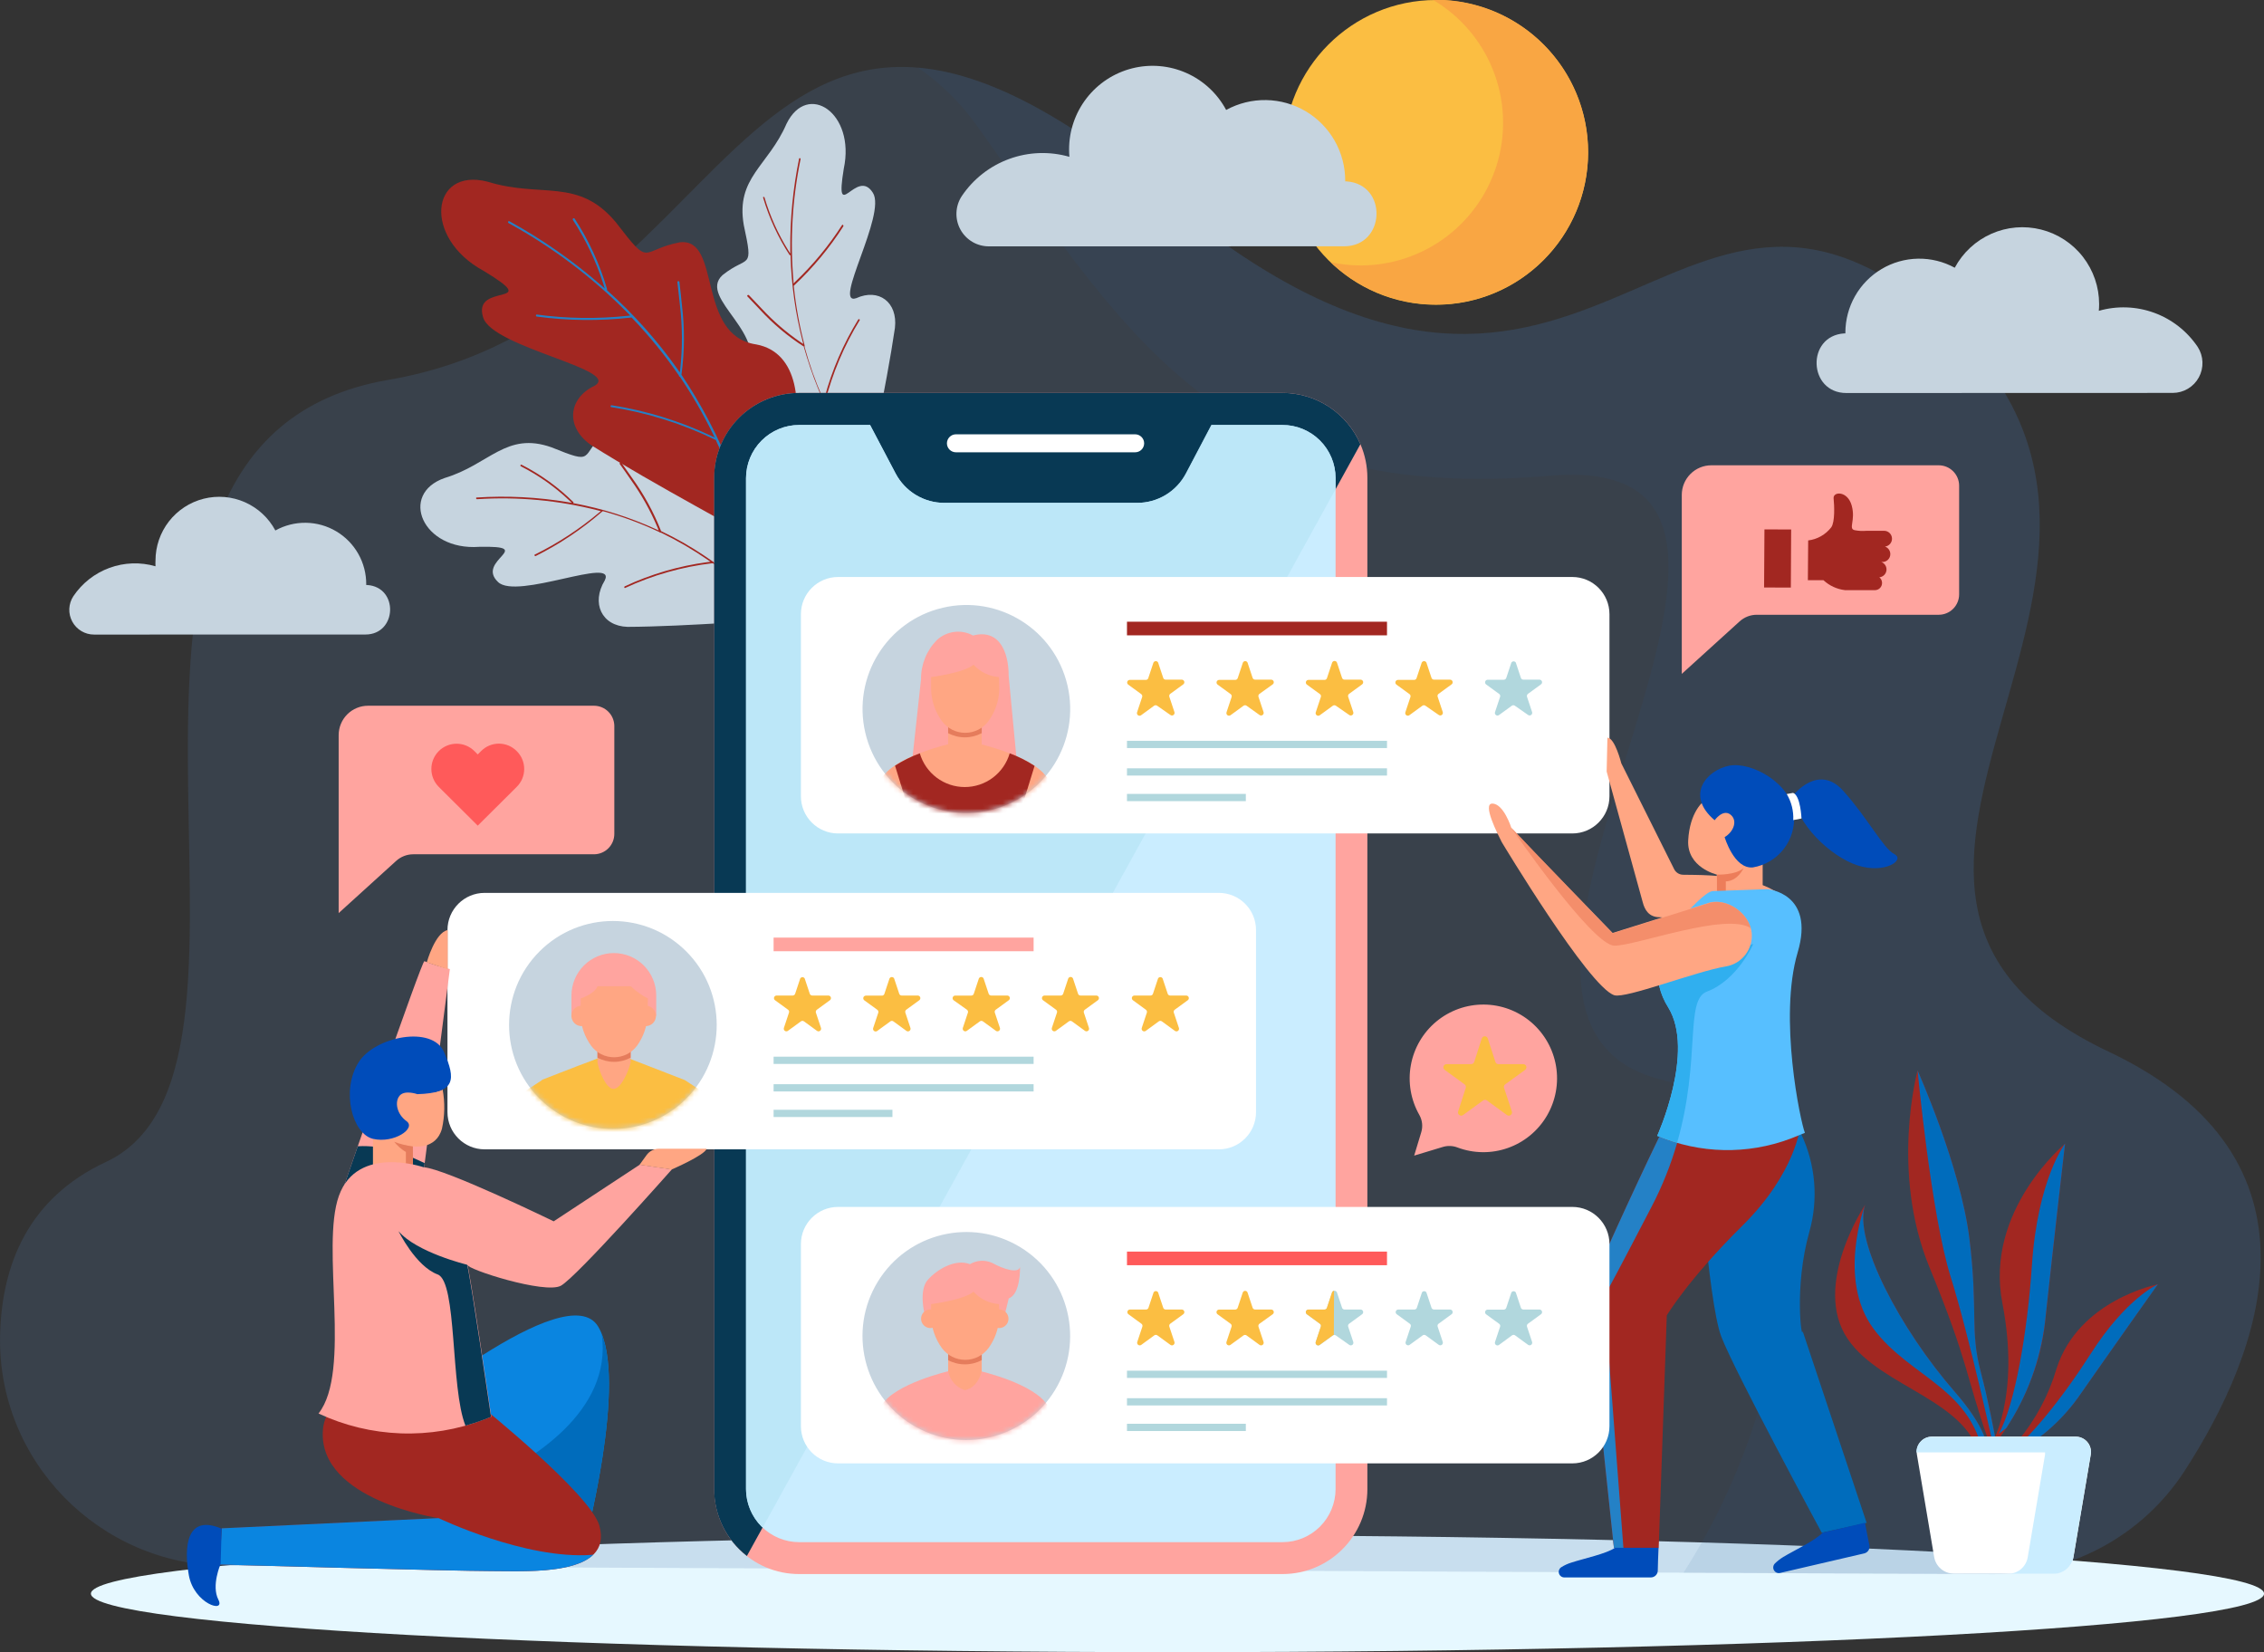 <svg width="455" height="332" viewBox="0 0 455 332" fill="none" xmlns="http://www.w3.org/2000/svg">
<rect x="0" y="0" width="455" height="332" fill="#333333" stroke="none"/>
<g clip-path="url(#clip0_206_2226)">
<path d="M455.01 320.244C455.01 313.761 357.236 308.499 236.641 308.499C116.047 308.499 18.273 313.761 18.273 320.244C18.273 326.727 116.037 332 236.641 332C357.246 332 455.01 326.738 455.01 320.244Z" fill="#E6F8FF"/>
<path d="M45.425 314.664C19.983 314.541 -0.666 293.584 0.021 268.113C0.389 254.254 5.562 240.827 21.274 233.503C62.673 214.217 4.886 88.865 78.078 76.329C151.271 63.794 148.372 -31.677 234.06 39.688C319.749 111.053 335.153 14.617 390.995 64.758C446.837 114.9 354.409 178.54 423.771 211.325C469.483 232.949 454.498 271.755 438.981 295.686C434.82 302.069 429.126 307.303 422.42 310.909C415.715 314.515 408.213 316.377 400.602 316.326L45.425 314.664Z" fill="#507BAD" fill-opacity="0.2"/>
<g style="mix-blend-mode:multiply" opacity="0.44">
<path d="M400.602 316.326C408.206 316.371 415.7 314.505 422.397 310.899C429.095 307.294 434.783 302.063 438.94 295.687C454.457 271.755 469.442 232.949 423.73 211.325C354.409 178.499 446.837 114.9 390.954 64.759C335.071 14.618 319.748 111.043 234.06 39.688C212.971 22.126 197.259 14.679 184.487 13.592C189.204 16.847 193.301 20.922 196.583 25.624C227.72 69.282 246.402 101.154 311.432 95.605C376.461 90.055 282.374 203.693 333.566 216.864C367.366 225.553 362.859 277.786 338.339 316.038L400.602 316.326Z" fill="#275D99" fill-opacity="0.2"/>
</g>
<path d="M174.408 95.471C169.285 94.918 164.286 93.532 159.608 91.368C152.571 88.106 146.293 81.838 149.826 75.653C155.101 67.18 140.096 60.009 145.197 55.291C150.39 51.115 151.486 54.572 149.478 45.227C147.829 35.688 154.384 33.4 158.072 24.865C162.291 16.279 171.971 22.701 169.574 33.903C167.689 45.463 172.145 33.523 175.422 38.734C178.218 43.042 167.228 61.589 172.083 59.917C176.58 57.865 180.451 60.707 179.857 65.887C178.106 77.868 174.244 95.235 174.408 95.471Z" fill="#C6D4DF"/>
<path d="M177.993 100.354C177.968 100.353 177.943 100.348 177.92 100.337C177.897 100.326 177.877 100.311 177.86 100.292C170.284 91.389 164.718 80.951 161.544 69.693V69.59H161.462C158.277 67.537 155.365 65.086 152.797 62.297C151.926 61.394 151.056 60.471 150.185 59.537C150.169 59.515 150.161 59.488 150.161 59.461C150.161 59.433 150.169 59.406 150.185 59.384C150.203 59.339 150.238 59.303 150.281 59.282C150.325 59.261 150.374 59.257 150.421 59.271C150.437 59.267 150.455 59.267 150.472 59.271C151.322 60.173 152.172 61.086 153.032 61.969C155.41 64.54 158.069 66.835 160.96 68.811L161.441 69.118L161.288 68.534C159.856 62.954 159.049 57.233 158.881 51.475V51.31L158.748 51.249H158.686C156.373 47.7 154.586 43.833 153.381 39.77C153.363 39.745 153.354 39.714 153.354 39.683C153.354 39.652 153.363 39.622 153.381 39.596C153.41 39.574 153.446 39.562 153.483 39.562C153.52 39.562 153.556 39.574 153.586 39.596C153.617 39.618 153.639 39.651 153.647 39.688C154.746 43.424 156.349 46.992 158.41 50.295C158.543 50.521 158.686 50.736 158.83 50.962C158.83 50.695 158.83 50.418 158.83 50.151C158.771 44.023 159.361 37.906 160.591 31.902C160.594 31.882 160.6 31.862 160.611 31.844C160.622 31.827 160.636 31.811 160.653 31.8C160.678 31.785 160.706 31.778 160.735 31.778C160.764 31.778 160.792 31.785 160.817 31.8C160.848 31.82 160.872 31.85 160.885 31.885C160.898 31.921 160.899 31.959 160.888 31.995C159.23 40.044 158.75 48.293 159.465 56.481C159.465 56.645 159.465 56.799 159.465 56.963L159.792 56.645C163.394 53.219 166.572 49.372 169.256 45.187C169.256 45.135 169.318 45.115 169.379 45.187C169.407 45.201 169.431 45.222 169.451 45.246C169.47 45.271 169.484 45.3 169.492 45.33C169.505 45.352 169.511 45.377 169.511 45.402C169.511 45.427 169.505 45.452 169.492 45.474C166.712 49.818 163.402 53.797 159.639 57.322L159.536 57.414V57.558C159.945 61.551 160.667 65.506 161.698 69.385V69.447C161.712 69.47 161.72 69.496 161.72 69.524C161.72 69.551 161.712 69.578 161.698 69.6V69.662V69.724C162.653 73.198 163.858 76.599 165.303 79.9L165.559 80.484C165.61 80.279 165.672 80.074 165.723 79.869C167.213 74.349 169.49 69.074 172.483 64.205C172.498 64.171 172.526 64.145 172.561 64.132C172.595 64.119 172.633 64.119 172.667 64.133C172.692 64.141 172.715 64.154 172.735 64.172C172.754 64.19 172.769 64.212 172.78 64.236C172.79 64.251 172.795 64.269 172.795 64.287C172.795 64.305 172.79 64.323 172.78 64.338C169.637 69.461 167.282 75.028 165.795 80.854V80.936V81.018C168.952 87.923 173.043 94.361 177.952 100.149C177.962 100.166 177.967 100.185 177.967 100.205C177.967 100.225 177.962 100.245 177.952 100.262C177.934 100.294 177.909 100.322 177.879 100.343C177.849 100.364 177.815 100.379 177.778 100.385L177.993 100.354Z" fill="#A22721"/>
<path d="M156.136 124.666C156.473 119.083 155.973 113.481 154.651 108.048C152.602 99.934 147.481 92.138 140.813 95.03C131.595 99.41 127.027 82.085 121.516 86.824C116.508 91.778 119.734 93.492 110.864 89.901C101.728 86.639 98.358 93.358 89.355 96.056C80.137 99.267 84.859 110.725 96.32 109.884C108.037 109.648 95.501 112.602 100.089 116.952C103.858 120.634 124.026 111.648 121.537 116.644C118.782 121.178 120.902 125.804 126.115 125.968C138.14 125.917 155.941 124.378 156.136 124.666Z" fill="#C6D4DF"/>
<path d="M160.335 129.292C160.345 129.269 160.351 129.245 160.351 129.22C160.351 129.195 160.345 129.171 160.335 129.148C154.384 121.516 144.818 112.387 132.926 106.755H132.834V106.652C131.369 102.935 129.45 99.413 127.119 96.169C126.371 95.081 125.603 94.004 124.835 92.917C124.815 92.9 124.789 92.891 124.763 92.891C124.737 92.891 124.712 92.9 124.691 92.917C124.644 92.931 124.602 92.961 124.574 93.002C124.546 93.043 124.533 93.093 124.538 93.143C124.534 93.166 124.534 93.191 124.538 93.214C125.286 94.24 126.033 95.328 126.771 96.394C128.92 99.394 130.727 102.625 132.158 106.027L132.384 106.591L131.841 106.345C126.593 103.947 121.072 102.201 115.402 101.144H115.248V100.98C115.253 100.956 115.253 100.932 115.248 100.908C112.186 97.883 108.676 95.351 104.842 93.399C104.814 93.382 104.782 93.373 104.749 93.373C104.717 93.373 104.685 93.382 104.657 93.399C104.627 93.425 104.605 93.459 104.592 93.497C104.58 93.535 104.577 93.575 104.586 93.614C104.606 93.652 104.639 93.681 104.678 93.697C108.198 95.492 111.447 97.778 114.326 100.487L114.91 101.051L114.111 100.908C108.066 99.889 101.924 99.576 95.808 99.974C95.726 99.974 95.705 99.974 95.705 100.026C95.69 100.054 95.682 100.086 95.682 100.118C95.682 100.15 95.69 100.182 95.705 100.21C95.719 100.244 95.743 100.273 95.775 100.292C95.806 100.31 95.843 100.318 95.879 100.313C104.081 99.775 112.316 100.544 120.277 102.59L120.748 102.713L120.379 103.021C116.427 106.34 112.091 109.171 107.464 111.453C107.464 111.453 107.382 111.504 107.402 111.576C107.425 111.64 107.468 111.694 107.525 111.73C107.547 111.743 107.572 111.749 107.597 111.749C107.622 111.749 107.647 111.743 107.669 111.73C112.461 109.336 116.935 106.348 120.984 102.836L121.096 102.734H121.23C125.098 103.797 128.868 105.194 132.496 106.909H132.558V106.97C132.576 106.993 132.6 107.01 132.627 107.021C132.654 107.031 132.683 107.035 132.711 107.032H132.773H132.834C136.112 108.615 139.263 110.449 142.257 112.52L142.78 112.879L142.155 112.961C136.407 113.733 130.809 115.372 125.552 117.823C125.519 117.84 125.492 117.867 125.476 117.901C125.459 117.934 125.453 117.971 125.46 118.008C125.458 118.036 125.464 118.064 125.477 118.089C125.489 118.114 125.508 118.136 125.531 118.152C125.531 118.152 125.583 118.152 125.634 118.152C131.158 115.579 137.057 113.903 143.107 113.187H143.2H143.281C149.611 117.739 155.266 123.164 160.079 129.302C160.079 129.364 160.161 129.353 160.182 129.353C160.219 129.339 160.251 129.316 160.277 129.285C160.302 129.255 160.318 129.218 160.325 129.179L160.335 129.292Z" fill="#A22721"/>
<path d="M150.871 107.965C150.779 107.965 156.504 100.261 158.86 90.865C161.411 81.633 160.581 70.78 151.967 69.21C139.85 67.415 145.094 47.669 136.603 48.694C128.563 50.233 130.929 54.008 123.8 44.704C116.2 35.574 108.846 39.883 97.948 36.498C86.579 33.615 84.879 47.781 97.242 54.459C109.533 61.896 94.835 56.562 97.098 63.784C98.901 69.826 124.968 74.278 119.529 77.499C114.06 80.094 113.619 85.972 118.935 89.531C131.503 97.44 150.83 107.586 150.871 107.965Z" fill="#A22721"/>
<path d="M152.582 115.218C152.603 115.194 152.619 115.167 152.628 115.136C152.637 115.106 152.638 115.074 152.633 115.043C150.339 100.868 145.019 87.355 137.034 75.427L136.962 75.324V75.212C137.589 70.598 137.617 65.922 137.044 61.302C136.901 59.763 136.726 58.224 136.542 56.655C136.542 56.62 136.53 56.586 136.508 56.56C136.485 56.533 136.454 56.516 136.419 56.511C136.366 56.491 136.307 56.493 136.256 56.516C136.204 56.539 136.163 56.581 136.143 56.634C136.138 56.665 136.138 56.696 136.143 56.727C136.317 58.245 136.491 59.804 136.644 61.271C137.154 65.542 137.178 69.858 136.716 74.134C136.716 74.37 136.655 74.596 136.614 74.832C136.481 74.627 136.337 74.432 136.194 74.227C132.114 68.454 127.397 63.162 122.131 58.45L121.988 58.317V58.142C121.993 58.108 121.993 58.074 121.988 58.04C120.52 53.053 118.332 48.308 115.494 43.955C115.477 43.92 115.449 43.89 115.413 43.872C115.378 43.853 115.338 43.847 115.299 43.853C115.253 43.852 115.207 43.868 115.171 43.899C115.136 43.929 115.112 43.971 115.105 44.017C115.094 44.038 115.088 44.06 115.088 44.084C115.088 44.107 115.094 44.13 115.105 44.15C117.724 48.151 119.791 52.489 121.25 57.045C121.342 57.352 121.445 57.66 121.537 57.968L120.789 57.311C115.117 52.38 108.937 48.068 102.353 44.448C102.261 44.448 102.23 44.448 102.209 44.448C102.178 44.465 102.152 44.49 102.134 44.521C102.116 44.551 102.106 44.587 102.107 44.622C102.101 44.667 102.11 44.712 102.132 44.751C102.154 44.789 102.189 44.82 102.23 44.838C111.069 49.688 119.157 55.801 126.238 62.984C126.371 63.128 126.504 63.271 126.648 63.404L126.095 63.466C120.029 64.111 113.908 64.025 107.863 63.21C107.792 63.21 107.751 63.21 107.73 63.302C107.715 63.336 107.707 63.373 107.707 63.41C107.707 63.447 107.715 63.483 107.73 63.517C107.747 63.543 107.77 63.565 107.796 63.581C107.823 63.597 107.853 63.607 107.884 63.61C114.15 64.459 120.498 64.528 126.781 63.815H126.955L127.068 63.938C130.478 67.492 133.595 71.317 136.388 75.376L136.44 75.437V75.519C136.441 75.555 136.452 75.589 136.472 75.618C136.492 75.647 136.52 75.67 136.552 75.683H136.624L136.675 75.755C139.149 79.417 141.36 83.249 143.292 87.224L143.64 87.921L142.944 87.593C136.601 84.593 129.861 82.52 122.93 81.438C122.888 81.428 122.844 81.434 122.806 81.455C122.768 81.476 122.739 81.51 122.725 81.551C122.713 81.58 122.706 81.612 122.706 81.643C122.706 81.675 122.713 81.706 122.725 81.736C122.736 81.756 122.752 81.774 122.772 81.787C122.791 81.799 122.814 81.806 122.838 81.807C130.121 82.939 137.192 85.163 143.814 88.403L143.917 88.454V88.557C147.85 97.006 150.607 105.956 152.111 115.156C152.111 115.248 152.172 115.269 152.193 115.279C152.236 115.287 152.281 115.285 152.324 115.272C152.367 115.26 152.406 115.238 152.438 115.207L152.582 115.218Z" fill="#2481C6"/>
<path d="M257.741 78.956H160.602C151.177 78.956 143.538 86.607 143.538 96.045V299.215C143.538 308.654 151.177 316.305 160.602 316.305H257.741C267.165 316.305 274.805 308.654 274.805 299.215V96.045C274.805 86.607 267.165 78.956 257.741 78.956Z" fill="#FFA49F"/>
<path d="M257.751 78.956H160.601C158.359 78.953 156.138 79.393 154.065 80.251C151.992 81.108 150.109 82.367 148.522 83.954C146.936 85.541 145.677 87.426 144.818 89.501C143.959 91.575 143.517 93.799 143.517 96.045V299.215C143.518 301.813 144.112 304.376 145.253 306.709C146.395 309.041 148.053 311.082 150.103 312.674L273.401 89.265C272.082 86.204 269.897 83.597 267.116 81.765C264.335 79.933 261.08 78.957 257.751 78.956Z" fill="#083954"/>
<path d="M228.14 87.275H192.107C191.63 87.278 191.173 87.469 190.836 87.807C190.498 88.145 190.307 88.602 190.305 89.08C190.305 89.559 190.495 90.018 190.833 90.357C191.171 90.695 191.629 90.886 192.107 90.886H228.14C228.618 90.886 229.077 90.695 229.415 90.357C229.753 90.018 229.943 89.559 229.943 89.08C229.94 88.602 229.749 88.145 229.412 87.807C229.074 87.469 228.618 87.278 228.14 87.275Z" fill="white"/>
<path d="M257.751 85.398H243.494L238.372 95.133C237.434 96.919 236.025 98.415 234.3 99.458C232.574 100.501 230.596 101.052 228.581 101.052H189.782C187.767 101.052 185.789 100.501 184.063 99.458C182.338 98.415 180.929 96.919 179.991 95.133L174.869 85.398H160.602C157.772 85.401 155.059 86.528 153.058 88.532C151.057 90.536 149.932 93.253 149.929 96.087V299.216C149.934 302.048 151.061 304.762 153.062 306.764C155.062 308.766 157.774 309.891 160.602 309.894H257.751C260.578 309.891 263.289 308.766 265.288 306.764C267.287 304.761 268.411 302.047 268.414 299.216V96.046C268.403 93.22 267.275 90.513 265.277 88.518C263.279 86.522 260.573 85.401 257.751 85.398Z" fill="#CAEDFF"/>
<g style="mix-blend-mode:multiply" opacity="0.85">
<path d="M268.414 96.046V98.303L153.268 306.971C152.214 305.971 151.375 304.767 150.801 303.432C150.227 302.097 149.93 300.659 149.929 299.205V96.097C149.929 93.261 151.053 90.541 153.054 88.535C155.055 86.529 157.77 85.401 160.602 85.398H174.859L179.98 95.133C180.922 96.919 182.332 98.415 184.059 99.458C185.787 100.501 187.765 101.052 189.782 101.052H228.529C230.545 101.05 232.521 100.498 234.247 99.455C235.972 98.412 237.381 96.918 238.321 95.133L243.442 85.398H257.7C259.101 85.393 260.49 85.664 261.787 86.196C263.084 86.728 264.264 87.511 265.259 88.5C266.253 89.488 267.044 90.664 267.585 91.959C268.127 93.253 268.408 94.642 268.414 96.046Z" fill="#BAE6F7"/>
</g>
<path d="M315.99 115.946H168.427C164.303 115.946 160.96 119.294 160.96 123.424V160.004C160.96 164.134 164.303 167.482 168.427 167.482H315.99C320.113 167.482 323.456 164.134 323.456 160.004V123.424C323.456 119.294 320.113 115.946 315.99 115.946Z" fill="white"/>
<path d="M232.749 133.138L233.773 136.216C233.806 136.321 233.872 136.412 233.96 136.476C234.049 136.541 234.156 136.576 234.265 136.575H237.502C237.611 136.576 237.718 136.611 237.806 136.676C237.895 136.74 237.961 136.831 237.995 136.936C238.029 137.04 238.029 137.153 237.996 137.257C237.962 137.362 237.897 137.453 237.809 137.519L235.187 139.427C235.1 139.493 235.035 139.585 235.002 139.69C234.969 139.794 234.969 139.907 235.003 140.011L236.027 143.089C236.062 143.195 236.063 143.309 236.029 143.415C235.995 143.522 235.928 143.614 235.837 143.68C235.747 143.745 235.638 143.78 235.526 143.778C235.415 143.777 235.307 143.741 235.218 143.673L232.555 141.817C232.465 141.752 232.358 141.717 232.247 141.717C232.137 141.717 232.029 141.752 231.94 141.817L229.328 143.725C229.239 143.792 229.131 143.829 229.019 143.83C228.908 143.831 228.799 143.796 228.709 143.731C228.618 143.666 228.551 143.573 228.517 143.467C228.483 143.36 228.484 143.246 228.519 143.14L229.543 140.063C229.577 139.957 229.576 139.844 229.541 139.739C229.506 139.633 229.439 139.542 229.349 139.478L226.737 137.57C226.649 137.505 226.583 137.413 226.55 137.309C226.517 137.204 226.517 137.092 226.551 136.987C226.585 136.883 226.651 136.792 226.739 136.727C226.828 136.662 226.934 136.627 227.044 136.626H230.281C230.39 136.627 230.497 136.592 230.586 136.528C230.674 136.463 230.74 136.372 230.772 136.267L231.797 133.19C231.833 133.095 231.895 133.014 231.977 132.954C232.059 132.895 232.156 132.86 232.256 132.855C232.357 132.849 232.457 132.873 232.545 132.924C232.632 132.974 232.703 133.049 232.749 133.138Z" fill="#FBBE42"/>
<path d="M250.715 133.138L251.739 136.216C251.775 136.32 251.843 136.411 251.933 136.475C252.022 136.54 252.13 136.574 252.241 136.575H255.477C255.587 136.575 255.693 136.611 255.782 136.675C255.871 136.74 255.936 136.831 255.97 136.936C256.004 137.04 256.005 137.153 255.971 137.257C255.938 137.362 255.873 137.453 255.784 137.518L253.111 139.437C253.022 139.502 252.956 139.593 252.921 139.698C252.886 139.803 252.885 139.916 252.917 140.021L253.941 143.099C253.974 143.203 253.973 143.315 253.939 143.419C253.905 143.523 253.839 143.613 253.751 143.678C253.663 143.743 253.556 143.778 253.447 143.779C253.338 143.78 253.231 143.746 253.142 143.683L250.53 141.817C250.441 141.751 250.333 141.716 250.223 141.716C250.112 141.716 250.005 141.751 249.916 141.817L247.294 143.725C247.204 143.787 247.097 143.821 246.988 143.82C246.879 143.819 246.773 143.784 246.685 143.719C246.597 143.655 246.531 143.564 246.497 143.46C246.463 143.356 246.462 143.244 246.495 143.14L247.519 140.062C247.551 139.957 247.549 139.844 247.514 139.739C247.48 139.634 247.413 139.543 247.324 139.478L244.702 137.57C244.614 137.504 244.549 137.413 244.515 137.308C244.482 137.204 244.482 137.091 244.516 136.987C244.55 136.883 244.616 136.792 244.705 136.727C244.793 136.662 244.9 136.627 245.009 136.626H248.246C248.357 136.626 248.464 136.591 248.554 136.527C248.644 136.462 248.712 136.372 248.748 136.267L249.772 133.19C249.806 133.095 249.868 133.012 249.948 132.952C250.029 132.891 250.126 132.856 250.226 132.851C250.327 132.845 250.427 132.87 250.514 132.921C250.601 132.972 250.67 133.048 250.715 133.138Z" fill="#FBBE42"/>
<path d="M268.69 133.139L269.714 136.216C269.747 136.321 269.813 136.412 269.901 136.477C269.99 136.541 270.096 136.576 270.206 136.575H273.453C273.562 136.578 273.667 136.615 273.754 136.68C273.841 136.746 273.905 136.837 273.938 136.941C273.97 137.045 273.97 137.156 273.936 137.26C273.902 137.364 273.837 137.454 273.75 137.519L271.138 139.427C271.048 139.491 270.981 139.582 270.946 139.688C270.911 139.793 270.91 139.906 270.943 140.012L271.968 143.089C272.003 143.195 272.004 143.309 271.97 143.416C271.936 143.522 271.869 143.615 271.778 143.68C271.688 143.745 271.579 143.78 271.467 143.779C271.356 143.778 271.248 143.741 271.158 143.674L268.475 141.817C268.386 141.752 268.278 141.717 268.168 141.717C268.057 141.717 267.95 141.752 267.86 141.817L265.238 143.725C265.149 143.792 265.041 143.829 264.93 143.83C264.818 143.831 264.709 143.796 264.619 143.731C264.528 143.666 264.461 143.573 264.427 143.467C264.393 143.361 264.394 143.246 264.429 143.14L265.453 140.063C265.49 139.959 265.491 139.845 265.458 139.74C265.425 139.635 265.359 139.543 265.269 139.478L262.647 137.57C262.559 137.505 262.493 137.413 262.46 137.309C262.427 137.204 262.427 137.092 262.461 136.987C262.495 136.883 262.561 136.792 262.649 136.727C262.738 136.662 262.845 136.627 262.954 136.626H266.191C266.3 136.627 266.407 136.593 266.496 136.528C266.584 136.463 266.65 136.372 266.683 136.267L267.707 133.19C267.738 133.086 267.8 132.995 267.884 132.928C267.969 132.861 268.073 132.822 268.18 132.817C268.288 132.811 268.395 132.839 268.486 132.897C268.578 132.954 268.649 133.039 268.69 133.139Z" fill="#FBBE42"/>
<path d="M286.665 133.138L287.69 136.216C287.726 136.32 287.794 136.411 287.883 136.476C287.973 136.54 288.081 136.575 288.192 136.575H291.428C291.538 136.576 291.644 136.611 291.733 136.676C291.821 136.74 291.887 136.831 291.921 136.936C291.955 137.04 291.956 137.153 291.922 137.257C291.889 137.362 291.824 137.453 291.735 137.519L289.113 139.427C289.024 139.491 288.958 139.583 288.924 139.688C288.891 139.794 288.893 139.907 288.929 140.011L289.953 143.089C289.986 143.193 289.985 143.305 289.951 143.409C289.917 143.513 289.851 143.603 289.763 143.668C289.675 143.733 289.569 143.768 289.46 143.769C289.35 143.77 289.244 143.736 289.154 143.673L286.471 141.817C286.382 141.752 286.274 141.717 286.164 141.717C286.053 141.717 285.946 141.752 285.856 141.817L283.234 143.725C283.145 143.788 283.038 143.821 282.929 143.82C282.82 143.819 282.714 143.784 282.625 143.719C282.537 143.655 282.471 143.564 282.437 143.46C282.403 143.356 282.403 143.244 282.435 143.14L283.46 140.063C283.493 139.957 283.492 139.844 283.457 139.739C283.422 139.633 283.355 139.542 283.265 139.478L280.643 137.57C280.555 137.505 280.489 137.413 280.456 137.309C280.423 137.204 280.423 137.092 280.457 136.987C280.491 136.883 280.557 136.792 280.645 136.727C280.734 136.662 280.84 136.627 280.95 136.626H284.197C284.307 136.627 284.413 136.592 284.502 136.528C284.59 136.463 284.656 136.372 284.689 136.267L285.713 133.19C285.749 133.095 285.812 133.014 285.893 132.954C285.975 132.895 286.072 132.86 286.173 132.855C286.273 132.849 286.373 132.873 286.461 132.924C286.548 132.974 286.619 133.049 286.665 133.138Z" fill="#FBBE42"/>
<path d="M304.631 133.138L305.655 136.216C305.69 136.321 305.757 136.413 305.847 136.478C305.938 136.542 306.046 136.576 306.157 136.575H309.394C309.503 136.576 309.61 136.611 309.698 136.676C309.787 136.74 309.853 136.831 309.887 136.936C309.921 137.04 309.921 137.153 309.888 137.257C309.854 137.362 309.789 137.453 309.701 137.519L307.079 139.427C306.99 139.492 306.923 139.583 306.889 139.688C306.854 139.793 306.852 139.906 306.884 140.011L307.908 143.089C307.941 143.193 307.94 143.305 307.906 143.409C307.872 143.513 307.806 143.603 307.718 143.668C307.63 143.733 307.524 143.768 307.415 143.769C307.306 143.77 307.199 143.736 307.109 143.673L304.446 141.817C304.357 141.752 304.25 141.717 304.139 141.717C304.029 141.717 303.921 141.752 303.832 141.817L301.251 143.694C301.161 143.757 301.055 143.79 300.946 143.789C300.836 143.788 300.73 143.753 300.642 143.689C300.554 143.624 300.488 143.533 300.454 143.43C300.42 143.326 300.419 143.214 300.452 143.109L301.476 140.032C301.512 139.928 301.514 139.814 301.481 139.709C301.448 139.604 301.381 139.512 301.292 139.447L298.67 137.539C298.582 137.474 298.516 137.382 298.483 137.278C298.449 137.173 298.45 137.061 298.484 136.956C298.518 136.852 298.584 136.761 298.672 136.696C298.761 136.631 298.867 136.596 298.977 136.595H302.214C302.324 136.595 302.432 136.56 302.522 136.496C302.612 136.432 302.679 136.341 302.715 136.236L303.74 133.159C303.785 133.082 303.849 133.017 303.926 132.971C304.003 132.926 304.09 132.901 304.18 132.899C304.269 132.897 304.357 132.917 304.436 132.96C304.515 133.002 304.582 133.063 304.631 133.138Z" fill="#B1D7DD"/>
<path d="M278.748 148.864H226.491V150.321H278.748V148.864Z" fill="#B1D7DD"/>
<path d="M278.748 124.932H226.491V127.671H278.748V124.932Z" fill="#A22721"/>
<path d="M278.748 154.393H226.491V155.85H278.748V154.393Z" fill="#B1D7DD"/>
<path d="M250.377 159.532H226.491V160.989H250.377V159.532Z" fill="#B1D7DD"/>
<path d="M198.968 162.819C210.188 160.189 217.155 148.949 214.529 137.712C211.904 126.475 200.68 119.497 189.461 122.127C178.241 124.756 171.274 135.997 173.899 147.234C176.525 158.47 187.748 165.448 198.968 162.819Z" fill="#C6D4DF"/>
<mask id="mask0_206_2226" style="mask-type:luminance" maskUnits="userSpaceOnUse" x="173" y="121" width="43" height="43">
<path d="M198.978 162.818C210.198 160.189 217.165 148.948 214.54 137.711C211.914 126.475 200.691 119.497 189.471 122.126C178.251 124.756 171.284 135.996 173.909 147.233C176.535 158.47 187.758 165.448 198.978 162.818Z" fill="white"/>
</mask>
<g mask="url(#mask0_206_2226)">
<path d="M204.552 155.152L202.718 135.846C202.718 130.902 200.783 126.347 195.549 127.701C194.401 127.077 193.088 126.827 191.792 126.985C190.496 127.143 189.282 127.702 188.318 128.583C187.283 129.621 186.466 130.855 185.913 132.213C185.361 133.571 185.085 135.026 185.101 136.492L183.053 155.254L204.552 155.152Z" fill="#FFA49F"/>
<path d="M197.3 145.222V149.468C197.3 149.468 196.706 152.792 193.91 153.356C193.045 153.084 192.272 152.577 191.679 151.89C191.086 151.203 190.695 150.365 190.55 149.468V145.222H197.3Z" fill="#FFA683"/>
<path d="M197.3 144.617V147.325C196.261 147.88 195.102 148.17 193.925 148.17C192.748 148.17 191.589 147.88 190.55 147.325V144.617H197.3Z" fill="#E57C5C"/>
<path d="M200.772 136.062C198.809 135.92 196.975 135.028 195.651 133.569C193.756 135.21 187.129 136.062 187.129 136.062V138.677C187.221 140.918 187.973 143.081 189.291 144.894C189.832 145.628 190.539 146.224 191.353 146.635C192.166 147.046 193.065 147.26 193.976 147.26C194.888 147.26 195.787 147.046 196.6 146.635C197.414 146.224 198.12 145.628 198.662 144.894C199.98 143.081 200.732 140.918 200.824 138.677L200.772 136.062Z" fill="#FFA683"/>
<path d="M210.615 156.547C207.973 151.992 196.778 149.469 196.778 149.469L193.838 150.607L190.899 149.469C190.899 149.469 179.704 151.992 177.061 156.547L173.814 181.084L178.935 181.002L181.947 160.486C181.947 160.486 183.852 167.102 183.749 170.97C183.517 174.412 183.079 177.837 182.438 181.228H205.177C204.536 177.837 204.098 174.412 203.866 170.97C203.763 167.102 205.668 160.486 205.668 160.486L208.679 181.002L213.801 181.084L210.615 156.547Z" fill="#FFA683"/>
<path d="M202.923 151.376C202.352 153.333 201.162 155.051 199.534 156.273C197.905 157.495 195.924 158.156 193.889 158.156C191.854 158.156 189.874 157.495 188.245 156.273C186.616 155.051 185.427 153.333 184.856 151.376C183.115 152.029 181.447 152.861 179.878 153.859L181.926 160.537C181.96 160.592 181.987 160.65 182.008 160.711V160.537L182.223 161.306L182.285 161.542C183.158 164.632 183.67 167.813 183.811 171.021C183.578 174.463 183.141 177.888 182.5 181.279H205.238C204.597 177.888 204.159 174.463 203.927 171.021C203.825 167.153 205.73 160.537 205.73 160.537V160.814C205.771 160.718 205.819 160.626 205.873 160.537L207.921 153.9C206.352 152.879 204.676 152.033 202.923 151.376Z" fill="#A22721"/>
</g>
<path d="M338.246 175.781C337.881 175.774 337.524 175.67 337.213 175.479C336.901 175.288 336.646 175.017 336.475 174.694L325.833 153.378C325.833 153.378 324.552 148.249 323.047 148.249L322.893 155.039L330.124 181.238C330.544 182.88 331.394 184.316 333.576 184.316C339.609 184.73 345.59 185.712 351.439 187.249C354.705 188.112 358.139 188.112 361.405 187.249C361.681 175.227 342.804 175.884 338.246 175.781Z" fill="#FFA683"/>
<path d="M354.245 173.104V179.166H345.027V175.75C345.027 175.75 338.984 174.325 339.281 168.857C339.578 163.39 342.138 160.753 343.521 160.333C344.904 159.912 351.572 162.6 351.715 162.938C351.859 163.277 352.555 169.093 352.555 169.093L354.245 173.104Z" fill="#FFA683"/>
<path d="M344.597 164.826C344.597 164.826 346.225 162.528 347.741 163.667C349.257 164.805 348.499 167.082 346.604 168.221C346.604 168.221 348.499 174.684 352.289 174.304C354.747 173.891 356.96 172.566 358.488 170.593C360.015 168.62 360.746 166.144 360.534 163.656C360.114 157.399 351.951 152.988 347.495 153.87C343.04 154.752 338.605 159.748 344.597 164.826Z" fill="#004CBA"/>
<path d="M360.493 159.706C360.493 159.706 365.44 153.398 370.387 158.865C375.334 164.333 378.448 170.457 380.711 171.637C382.975 172.816 378.776 175.668 373.327 173.904C367.878 172.139 360.831 165.41 360.493 159.706Z" fill="#004CBA"/>
<path d="M345.058 179.166V175.751C345.058 175.751 348.817 175.894 350.414 174.438C350.414 174.438 349.288 177.043 346.84 177.115V179.166H345.058Z" fill="#ED7D5A"/>
<path d="M341.022 227.635C341.022 227.635 343.194 261.487 345.939 268.616C348.684 275.745 366.116 307.996 366.116 307.996L375.14 306.017L362.275 267.467C362.173 269.826 360.462 258.717 363.648 247.464C365.466 240.96 364.88 234.018 361.999 227.912L339.465 227.666" fill="#006CBC"/>
<path d="M361.825 226.209C361.825 226.209 360.985 235.616 350.169 246.305C339.353 256.994 334.979 264.328 334.979 264.328L333.351 311.074H324.358C324.358 311.074 319.042 261.835 319.185 260.092C319.329 258.348 334.242 226.24 336.014 223.45C337.785 220.66 361.825 226.209 361.825 226.209Z" fill="#A22721"/>
<path d="M355.187 178.674C355.187 178.674 364.836 179.402 361.282 191.384C357.4 204.483 361.855 225.481 362.736 227.646L359.848 228.805C351.174 232.067 341.58 231.862 333.053 228.23C333.053 228.23 340.725 211.284 335.266 202.421C331.763 196.718 332.797 190.963 336.894 185.865C339.547 182.572 342.896 179.125 344.218 179.064L355.187 178.674Z" fill="#57BFFF"/>
<path d="M324.358 311.074H326.263L322.401 260.451C323.047 259.425 325.249 255.322 331.927 242.479C334.054 238.4 335.77 234.118 337.048 229.697C335.832 229.345 334.635 228.927 333.463 228.446C328.7 238.252 319.318 258.697 319.195 260.092C319.042 261.836 324.358 311.074 324.358 311.074Z" fill="#2481C6"/>
<path d="M343.04 199.262C338.533 200.934 341.882 212.925 337.038 229.677C335.685 229.278 334.355 228.806 333.053 228.261C333.053 228.261 340.725 211.315 335.266 202.452C333.656 199.967 332.934 197.009 333.217 194.061L352.35 189.711C352.35 189.711 349.175 196.954 343.04 199.262Z" fill="#30AFEF"/>
<path d="M301.804 169.216C301.804 169.216 319.318 198.369 324.429 199.99C326.703 200.729 340.869 195.189 346.84 194.204C348.396 193.949 349.797 193.113 350.763 191.865C351.728 190.616 352.185 189.048 352.043 187.475C351.695 183.731 347.413 180.551 343.747 181.32L324.091 187.475C324.091 187.475 307.396 170.273 303.729 166.333C303.729 166.333 302.193 161.481 299.909 161.481C297.871 161.481 300.964 167.544 301.804 169.216Z" fill="#FFA683"/>
<path d="M315.774 314.008C318.253 313.197 322.893 312.212 324.583 311.022H333.32C333.238 312.777 333.187 314.49 333.166 315.618C333.158 315.984 333.006 316.333 332.744 316.588C332.481 316.844 332.129 316.985 331.763 316.982H314.351C314.113 316.976 313.884 316.894 313.696 316.748C313.509 316.602 313.372 316.4 313.307 316.171C313.242 315.942 313.252 315.699 313.334 315.475C313.417 315.252 313.568 315.062 313.767 314.931C314.393 314.537 315.068 314.226 315.774 314.008Z" fill="#004CBA"/>
<path d="M358.393 312.869C360.626 311.525 364.928 309.515 366.3 307.976L374.812 305.996C375.129 307.73 375.467 309.402 375.693 310.51C375.77 310.863 375.706 311.233 375.514 311.539C375.323 311.846 375.019 312.065 374.669 312.151L357.717 316.09C357.481 316.137 357.236 316.108 357.018 316.005C356.799 315.902 356.62 315.732 356.505 315.52C356.391 315.308 356.347 315.064 356.381 314.825C356.415 314.586 356.524 314.364 356.693 314.192C357.206 313.686 357.777 313.242 358.393 312.869Z" fill="#004CBA"/>
<path opacity="0.58" d="M324.429 190.029C328.526 190.132 346.963 183.218 351.859 186.521C350.957 183.218 347.096 180.613 343.747 181.392L324.091 187.547C324.091 187.547 307.396 170.273 303.729 166.333C303.729 166.333 319.954 189.958 324.429 190.029Z" fill="#ED7D5A"/>
<path d="M360.36 159.327L359.08 159.563C360.027 161.137 360.483 162.959 360.391 164.795L362.05 164.477C362.05 164.477 361.876 159.871 360.36 159.327Z" fill="white"/>
<path d="M244.958 179.423H97.395C93.272 179.423 89.929 182.771 89.929 186.901V223.481C89.929 227.611 93.272 230.959 97.395 230.959H244.958C249.082 230.959 252.425 227.611 252.425 223.481V186.901C252.425 182.771 249.082 179.423 244.958 179.423Z" fill="white"/>
<path d="M161.718 196.615L162.742 199.693C162.777 199.798 162.844 199.89 162.935 199.954C163.025 200.019 163.133 200.053 163.244 200.052H166.481C166.59 200.052 166.697 200.088 166.786 200.152C166.874 200.217 166.94 200.308 166.974 200.413C167.008 200.517 167.008 200.63 166.975 200.734C166.942 200.839 166.876 200.93 166.788 200.995L164.166 202.903C164.077 202.969 164.011 203.06 163.976 203.165C163.941 203.27 163.939 203.383 163.971 203.488L164.996 206.566C165.028 206.67 165.028 206.782 164.993 206.886C164.959 206.99 164.894 207.08 164.805 207.145C164.717 207.209 164.611 207.245 164.502 207.246C164.393 207.247 164.286 207.213 164.197 207.15L161.575 205.242C161.485 205.177 161.378 205.142 161.267 205.142C161.157 205.142 161.049 205.177 160.96 205.242L158.338 207.15C158.249 207.213 158.142 207.247 158.033 207.246C157.924 207.245 157.817 207.209 157.729 207.145C157.641 207.08 157.575 206.99 157.541 206.886C157.507 206.782 157.506 206.67 157.539 206.566L158.563 203.488C158.6 203.384 158.601 203.271 158.568 203.165C158.535 203.06 158.468 202.968 158.379 202.903L155.757 200.995C155.669 200.93 155.603 200.839 155.57 200.734C155.537 200.63 155.537 200.517 155.571 200.413C155.605 200.308 155.671 200.217 155.759 200.152C155.848 200.088 155.955 200.052 156.064 200.052H159.301C159.411 200.051 159.519 200.017 159.609 199.952C159.699 199.888 159.767 199.797 159.803 199.693L160.827 196.615C160.874 196.539 160.939 196.476 161.017 196.432C161.095 196.388 161.183 196.365 161.272 196.365C161.362 196.365 161.45 196.388 161.528 196.432C161.606 196.476 161.671 196.539 161.718 196.615Z" fill="#FBBE42"/>
<path d="M179.694 196.615L180.718 199.692C180.751 199.797 180.816 199.888 180.905 199.953C180.993 200.017 181.1 200.052 181.209 200.051H184.446C184.556 200.052 184.662 200.087 184.751 200.152C184.839 200.217 184.905 200.308 184.939 200.412C184.973 200.517 184.974 200.629 184.94 200.734C184.907 200.838 184.841 200.93 184.753 200.995L182.131 202.903C182.044 202.97 181.98 203.061 181.947 203.166C181.914 203.271 181.914 203.383 181.947 203.488L182.971 206.565C183.007 206.671 183.007 206.785 182.973 206.892C182.939 206.998 182.872 207.091 182.782 207.156C182.691 207.221 182.582 207.256 182.471 207.255C182.359 207.254 182.251 207.217 182.162 207.15L179.54 205.242C179.452 205.178 179.346 205.143 179.238 205.143C179.129 205.143 179.023 205.178 178.936 205.242L176.293 207.17C176.204 207.237 176.096 207.274 175.984 207.275C175.873 207.276 175.764 207.242 175.673 207.176C175.583 207.111 175.516 207.018 175.482 206.912C175.448 206.806 175.448 206.691 175.484 206.586L176.508 203.508C176.541 203.404 176.541 203.291 176.508 203.187C176.475 203.082 176.411 202.99 176.324 202.923L173.702 201.015C173.614 200.95 173.548 200.859 173.515 200.754C173.481 200.65 173.482 200.537 173.516 200.433C173.55 200.328 173.616 200.237 173.704 200.172C173.793 200.108 173.899 200.072 174.009 200.072H177.246C177.355 200.072 177.462 200.038 177.55 199.973C177.639 199.909 177.704 199.817 177.737 199.713L178.761 196.635C178.803 196.548 178.868 196.474 178.949 196.422C179.031 196.369 179.125 196.34 179.221 196.338C179.318 196.336 179.413 196.361 179.496 196.409C179.58 196.458 179.648 196.529 179.694 196.615Z" fill="#FBBE42"/>
<path d="M197.669 196.614L198.693 199.692C198.729 199.796 198.797 199.887 198.887 199.952C198.977 200.016 199.084 200.051 199.195 200.051H202.432C202.541 200.052 202.648 200.087 202.736 200.152C202.825 200.216 202.891 200.307 202.925 200.412C202.959 200.516 202.959 200.629 202.926 200.733C202.892 200.838 202.827 200.929 202.739 200.995L200.117 202.903C200.027 202.967 199.961 203.059 199.928 203.164C199.895 203.27 199.896 203.383 199.932 203.487L200.957 206.565C200.989 206.669 200.989 206.781 200.955 206.885C200.92 206.989 200.855 207.079 200.767 207.144C200.678 207.208 200.572 207.244 200.463 207.245C200.354 207.246 200.247 207.212 200.158 207.149L197.536 205.241C197.446 205.176 197.339 205.141 197.228 205.141C197.118 205.141 197.01 205.176 196.921 205.241L194.299 207.149C194.21 207.212 194.103 207.246 193.994 207.245C193.885 207.244 193.778 207.208 193.69 207.144C193.602 207.079 193.536 206.989 193.502 206.885C193.468 206.781 193.467 206.669 193.5 206.565L194.524 203.487C194.556 203.382 194.555 203.269 194.52 203.164C194.485 203.059 194.419 202.968 194.33 202.903L191.657 201.005C191.568 200.94 191.503 200.848 191.47 200.744C191.436 200.639 191.437 200.526 191.471 200.422C191.505 200.318 191.57 200.227 191.659 200.162C191.748 200.097 191.854 200.062 191.964 200.061H195.2C195.311 200.062 195.42 200.028 195.51 199.964C195.6 199.899 195.668 199.808 195.702 199.702L196.727 196.625C196.768 196.535 196.834 196.459 196.917 196.406C197 196.352 197.096 196.323 197.194 196.322C197.293 196.321 197.39 196.348 197.474 196.4C197.558 196.451 197.625 196.526 197.669 196.614Z" fill="#FBBE42"/>
<path d="M215.634 196.615L216.658 199.693C216.691 199.797 216.757 199.888 216.845 199.953C216.934 200.018 217.041 200.052 217.15 200.052H220.335C220.445 200.052 220.552 200.088 220.64 200.152C220.729 200.217 220.795 200.308 220.829 200.413C220.863 200.517 220.863 200.629 220.83 200.734C220.796 200.839 220.731 200.93 220.643 200.995L218.021 202.903C217.931 202.968 217.863 203.059 217.828 203.164C217.793 203.269 217.793 203.382 217.826 203.488L218.85 206.565C218.883 206.67 218.882 206.782 218.848 206.886C218.814 206.989 218.748 207.08 218.66 207.145C218.572 207.209 218.466 207.244 218.357 207.245C218.247 207.246 218.141 207.213 218.051 207.15L215.429 205.242C215.34 205.177 215.232 205.142 215.122 205.142C215.012 205.142 214.904 205.177 214.815 205.242L212.193 207.15C212.103 207.213 211.997 207.246 211.887 207.245C211.778 207.244 211.672 207.209 211.584 207.145C211.496 207.08 211.43 206.989 211.396 206.886C211.362 206.782 211.361 206.67 211.394 206.565L212.418 203.488C212.454 203.384 212.456 203.27 212.423 203.165C212.389 203.06 212.323 202.968 212.234 202.903L209.612 200.995C209.523 200.93 209.458 200.839 209.425 200.734C209.391 200.629 209.392 200.517 209.426 200.413C209.46 200.308 209.526 200.217 209.614 200.152C209.703 200.088 209.809 200.052 209.919 200.052H213.166C213.276 200.051 213.384 200.017 213.474 199.952C213.564 199.888 213.631 199.797 213.668 199.693L214.692 196.615C214.734 196.526 214.801 196.451 214.885 196.398C214.968 196.346 215.064 196.318 215.163 196.318C215.262 196.318 215.358 196.346 215.441 196.398C215.525 196.451 215.592 196.526 215.634 196.615Z" fill="#FBBE42"/>
<path d="M233.651 196.615L234.675 199.693C234.708 199.797 234.773 199.889 234.862 199.953C234.95 200.018 235.057 200.052 235.166 200.052H238.403C238.513 200.052 238.619 200.088 238.708 200.152C238.796 200.217 238.862 200.308 238.896 200.413C238.93 200.517 238.931 200.629 238.897 200.734C238.864 200.839 238.798 200.93 238.71 200.995L236.088 202.903C235.999 202.968 235.932 203.06 235.899 203.165C235.866 203.27 235.868 203.384 235.904 203.488L236.928 206.565C236.964 206.671 236.964 206.786 236.93 206.892C236.896 206.998 236.829 207.091 236.739 207.156C236.648 207.222 236.539 207.256 236.428 207.255C236.316 207.254 236.208 207.217 236.119 207.15L233.497 205.242C233.408 205.177 233.3 205.142 233.19 205.142C233.079 205.142 232.972 205.177 232.882 205.242L230.271 207.15C230.181 207.217 230.073 207.254 229.962 207.255C229.85 207.256 229.741 207.222 229.651 207.156C229.56 207.091 229.493 206.998 229.459 206.892C229.425 206.786 229.426 206.671 229.461 206.565L230.486 203.488C230.519 203.383 230.518 203.269 230.483 203.164C230.448 203.059 230.381 202.968 230.291 202.903L227.679 200.995C227.592 200.931 227.527 200.84 227.493 200.737C227.459 200.633 227.459 200.521 227.491 200.417C227.524 200.313 227.588 200.222 227.675 200.157C227.762 200.091 227.867 200.054 227.976 200.052H231.223C231.333 200.052 231.439 200.018 231.528 199.953C231.616 199.889 231.682 199.797 231.715 199.693L232.739 196.615C232.784 196.534 232.85 196.467 232.931 196.419C233.011 196.372 233.102 196.348 233.195 196.348C233.288 196.348 233.379 196.372 233.459 196.419C233.539 196.467 233.605 196.534 233.651 196.615Z" fill="#FBBE42"/>
<path d="M207.727 212.341H155.47V213.797H207.727V212.341Z" fill="#B1D7DD"/>
<path d="M207.727 188.409H155.47V191.148H207.727V188.409Z" fill="#FFA49F"/>
<path d="M207.727 217.869H155.47V219.326H207.727V217.869Z" fill="#B1D7DD"/>
<path d="M179.355 223.009H155.47V224.465H179.355V223.009Z" fill="#B1D7DD"/>
<path d="M137.928 220.744C146.076 212.583 146.076 199.353 137.928 191.193C129.78 183.033 116.57 183.033 108.422 191.193C100.274 199.353 100.274 212.583 108.422 220.744C116.57 228.904 129.78 228.904 137.928 220.744Z" fill="#C6D4DF"/>
<path d="M78.621 285.788C78.621 285.788 114.009 256.101 120.226 266.595C126.443 277.089 117.286 311.074 117.286 311.074L78.621 285.788Z" fill="#0A85E0"/>
<path d="M97.19 297.923L117.286 311.073C117.286 311.073 125.664 280.012 120.943 268.123C123.104 283.736 106.542 293.635 97.19 297.923Z" fill="#006CBC"/>
<path d="M96.75 282.618C96.75 282.618 118.659 300.231 120.451 306.57C123.34 316.828 106.184 315.71 98.768 315.71C91.352 315.71 44.166 314.397 44.166 314.397L44.586 307.124L88.167 305.073C88.167 305.073 63.985 301.462 64.886 287.48C65.787 273.499 96.75 282.618 96.75 282.618Z" fill="#A22721"/>
<path d="M119.263 312.387C115.258 316.346 104.309 315.7 98.778 315.7C91.363 315.7 44.124 314.397 44.124 314.397L44.565 307.114L88.136 305.062C88.136 305.062 105.548 313.433 118.925 312.448L119.263 312.387Z" fill="#0A85E0"/>
<path d="M44.34 314.274C44.34 314.274 42.424 318.613 43.889 321.455C45.354 324.296 38.983 322.234 37.959 316.572C36.934 310.91 37.426 304.15 44.544 307.186L44.34 314.274Z" fill="#004CBA"/>
<path d="M68.901 238.98C68.901 238.98 84.807 192.942 85.289 193.148C86.957 193.797 88.668 194.328 90.41 194.738L83.855 245.269L68.901 238.98Z" fill="#FFA49F"/>
<path d="M85.34 233.728C81.724 232.015 77.146 230.015 71.902 230.343C69.72 236.61 68.901 238.98 68.901 238.98L83.865 245.268L85.34 233.728Z" fill="#083954"/>
<path d="M88.822 226.804C87.644 231.154 82.984 230.343 82.984 230.343V234.447H74.954V228.856C79.123 229.82 83.66 226.804 81.653 225.286C79.645 223.768 79.235 221.337 80.27 220.157C81.304 218.978 83.834 219.85 83.834 219.85C85.586 219.904 87.33 219.593 88.956 218.937C89.438 221.542 89.393 224.217 88.822 226.804Z" fill="#FFA683"/>
<path d="M83.865 219.87C83.865 219.87 81.356 218.967 80.321 220.167C79.287 221.367 79.697 223.85 81.704 225.296C83.712 226.742 79.164 229.82 74.985 228.856C70.806 227.891 68.481 219.162 72.066 213.469C75.354 208.257 86.907 205.99 89.243 211.417C91.578 216.843 91.701 219.654 83.865 219.87Z" fill="#004CBA"/>
<path d="M82.984 234.478V230.374C81.7 230.214 80.438 229.904 79.225 229.451C79.887 230.262 80.68 230.955 81.571 231.503V234.467L82.984 234.478Z" fill="#E57C5C"/>
<path d="M85.135 234.559C85.135 234.559 71.82 229.954 68.112 240.294C64.405 250.634 70.734 275.52 64.015 284.044C69.196 286.469 74.811 287.826 80.526 288.034C86.241 288.242 91.94 287.297 97.283 285.254L98.737 284.701C98.737 284.701 94.097 253.003 93.872 254.111C93.688 255.034 109.553 260.102 112.718 258.368C115.883 256.635 135.026 234.99 135.026 234.99L128.584 234.036L111.274 245.423C111.274 245.423 89.499 234.836 85.135 234.559Z" fill="#FFA49F"/>
<path d="M134.975 235.011C134.975 235.011 141.612 232.149 142.022 230.836H132.455C131.966 230.833 131.483 230.946 131.047 231.168C130.61 231.389 130.233 231.711 129.946 232.108L128.532 234.057L134.975 235.011Z" fill="#FFA683"/>
<path d="M98.686 284.72C98.686 284.72 94.589 256.88 93.913 254.295C94.039 254.398 94.172 254.491 94.312 254.572L93.821 254.131C93.821 254.131 83.701 251.669 80.096 247.402C80.096 247.402 83.537 254.459 87.962 256.101C91.906 257.557 90.502 278.904 93.544 286.485C94.784 286.146 96.023 285.746 97.231 285.285L98.686 284.72Z" fill="#083954"/>
<path d="M85.77 193.374C85.77 193.374 87.46 187.332 89.98 186.901V194.789L85.77 193.374Z" fill="#FFA683"/>
<mask id="mask1_206_2226" style="mask-type:luminance" maskUnits="userSpaceOnUse" x="102" y="185" width="43" height="42">
<path d="M137.928 220.744C146.076 212.584 146.076 199.354 137.928 191.193C129.78 183.033 116.57 183.033 108.422 191.193C100.274 199.354 100.274 212.584 108.422 220.744C116.57 228.904 129.78 228.904 137.928 220.744Z" fill="white"/>
</mask>
<g mask="url(#mask1_206_2226)">
<path d="M146.088 236.581L144.746 224.517C144.625 223.552 144.294 222.625 143.777 221.801C143.261 220.977 142.571 220.276 141.755 219.747L137.576 217.009V217.111V217.019L134.135 215.685L130.622 214.321L127.723 213.203L126.443 212.7L123.247 214.341L120.062 212.7L118.935 213.141L116.2 214.167L112.493 215.603L108.928 216.988V217.05L104.831 219.717C104.016 220.246 103.326 220.946 102.809 221.77C102.293 222.594 101.962 223.521 101.841 224.487L100.499 236.581H108.969V246.613H137.474V236.581H146.088Z" fill="#FBBE42"/>
<path d="M123.37 191.517C121.112 191.517 118.946 192.415 117.348 194.013C115.75 195.612 114.851 197.78 114.848 200.041V204.145H131.882V200.041C131.882 197.781 130.985 195.612 129.389 194.014C127.792 192.415 125.627 191.517 123.37 191.517Z" fill="#FFA49F"/>
<path d="M126.74 210.464V213.449C126.729 213.529 126.712 213.608 126.689 213.685C126.248 215.449 124.763 218.814 123.299 218.814C121.834 218.814 120.41 215.316 120.082 213.531C120.08 213.504 120.08 213.476 120.082 213.449V210.464H126.74Z" fill="#FFA683"/>
<path d="M126.74 209.869V212.536C125.715 213.088 124.57 213.377 123.406 213.377C122.242 213.377 121.097 213.088 120.072 212.536V209.869H126.74Z" fill="#E57C5C"/>
<path d="M118.935 204.145C118.935 203.739 118.815 203.342 118.59 203.005C118.365 202.668 118.045 202.405 117.671 202.249C117.296 202.094 116.884 202.054 116.487 202.133C116.09 202.212 115.725 202.407 115.438 202.694C115.152 202.981 114.957 203.347 114.877 203.745C114.798 204.143 114.839 204.555 114.994 204.93C115.149 205.305 115.412 205.625 115.749 205.851C116.085 206.076 116.481 206.196 116.887 206.196C117.43 206.196 117.951 205.98 118.335 205.596C118.719 205.211 118.935 204.689 118.935 204.145Z" fill="#FFA683"/>
<path d="M131.83 204.145C131.83 203.739 131.71 203.342 131.485 203.005C131.26 202.668 130.94 202.405 130.566 202.249C130.191 202.094 129.78 202.054 129.382 202.133C128.985 202.212 128.62 202.407 128.333 202.694C128.047 202.981 127.852 203.347 127.773 203.745C127.694 204.143 127.734 204.555 127.889 204.93C128.044 205.305 128.307 205.625 128.644 205.851C128.981 206.076 129.377 206.196 129.782 206.196C130.325 206.196 130.846 205.98 131.23 205.596C131.615 205.211 131.83 204.689 131.83 204.145Z" fill="#FFA683"/>
<path d="M130.202 200.637C128.946 199.989 127.791 199.163 126.771 198.185H120.072C119.529 199.703 116.723 200.637 116.723 200.637L116.661 203.991C116.755 206.209 117.5 208.35 118.802 210.146C119.338 210.863 120.034 211.446 120.834 211.847C121.634 212.248 122.516 212.457 123.411 212.457C124.306 212.457 125.188 212.248 125.988 211.847C126.789 211.446 127.484 210.863 128.02 210.146C129.319 208.349 130.06 206.208 130.151 203.991L130.202 200.637Z" fill="#FFA683"/>
</g>
<path d="M315.99 242.53H168.427C164.303 242.53 160.96 245.878 160.96 250.008V286.588C160.96 290.718 164.303 294.066 168.427 294.066H315.99C320.113 294.066 323.456 290.718 323.456 286.588V250.008C323.456 245.878 320.113 242.53 315.99 242.53Z" fill="white"/>
<path d="M232.749 259.712L233.773 262.789C233.806 262.894 233.872 262.985 233.96 263.05C234.049 263.114 234.156 263.149 234.265 263.148H237.502C237.611 263.149 237.718 263.184 237.807 263.249C237.895 263.314 237.961 263.405 237.995 263.509C238.029 263.614 238.029 263.726 237.996 263.831C237.963 263.935 237.897 264.027 237.809 264.092L235.187 266C235.1 266.067 235.035 266.159 235.002 266.263C234.969 266.368 234.97 266.48 235.003 266.585L236.027 269.662C236.062 269.768 236.063 269.882 236.029 269.989C235.995 270.095 235.928 270.188 235.837 270.253C235.747 270.318 235.638 270.353 235.526 270.352C235.415 270.351 235.307 270.314 235.218 270.247L232.596 268.339C232.506 268.274 232.399 268.239 232.288 268.239C232.178 268.239 232.07 268.274 231.981 268.339L229.369 270.247C229.28 270.314 229.172 270.351 229.06 270.352C228.949 270.353 228.84 270.318 228.75 270.253C228.659 270.188 228.592 270.095 228.558 269.989C228.524 269.882 228.525 269.768 228.56 269.662L229.584 266.585C229.618 266.479 229.617 266.366 229.582 266.261C229.547 266.156 229.48 266.064 229.39 266L226.778 264.092C226.69 264.027 226.624 263.935 226.591 263.831C226.558 263.726 226.558 263.614 226.592 263.509C226.626 263.405 226.692 263.314 226.78 263.249C226.869 263.184 226.976 263.149 227.085 263.148H230.322C230.431 263.149 230.538 263.114 230.627 263.05C230.715 262.985 230.781 262.894 230.813 262.789L231.838 259.712C231.883 259.631 231.949 259.563 232.029 259.516C232.109 259.469 232.201 259.444 232.293 259.444C232.386 259.444 232.477 259.469 232.558 259.516C232.638 259.563 232.704 259.631 232.749 259.712Z" fill="#FBBE42"/>
<path d="M250.715 259.712L251.739 262.789C251.775 262.894 251.843 262.985 251.933 263.049C252.022 263.113 252.13 263.148 252.241 263.148H255.477C255.587 263.149 255.693 263.184 255.782 263.249C255.871 263.314 255.936 263.405 255.97 263.509C256.004 263.614 256.005 263.726 255.971 263.831C255.938 263.935 255.873 264.027 255.784 264.092L253.111 266.01C253.022 266.076 252.956 266.167 252.921 266.272C252.886 266.376 252.885 266.489 252.917 266.595L253.941 269.672C253.974 269.777 253.973 269.889 253.939 269.993C253.905 270.097 253.839 270.187 253.751 270.252C253.663 270.316 253.556 270.351 253.447 270.352C253.338 270.353 253.231 270.32 253.142 270.257L250.52 268.349C250.431 268.284 250.323 268.249 250.213 268.249C250.102 268.249 249.995 268.284 249.905 268.349L247.283 270.257C247.194 270.32 247.087 270.353 246.978 270.352C246.869 270.351 246.763 270.316 246.675 270.252C246.586 270.187 246.521 270.097 246.486 269.993C246.452 269.889 246.452 269.777 246.484 269.672L247.509 266.595C247.541 266.489 247.539 266.376 247.504 266.272C247.469 266.167 247.403 266.076 247.314 266.01L244.692 264.102C244.604 264.037 244.538 263.946 244.505 263.841C244.472 263.736 244.472 263.624 244.506 263.52C244.54 263.415 244.606 263.324 244.694 263.259C244.783 263.195 244.89 263.159 244.999 263.159H248.236C248.346 263.158 248.454 263.124 248.544 263.059C248.634 262.995 248.702 262.904 248.738 262.8L249.762 259.722C249.799 259.626 249.863 259.543 249.948 259.484C250.032 259.426 250.132 259.394 250.235 259.393C250.337 259.392 250.438 259.421 250.524 259.478C250.609 259.535 250.676 259.617 250.715 259.712Z" fill="#FBBE42"/>
<path d="M268.69 259.711L269.714 262.789C269.747 262.893 269.813 262.985 269.901 263.049C269.99 263.114 270.096 263.149 270.206 263.148H273.453C273.562 263.151 273.667 263.187 273.754 263.253C273.841 263.319 273.905 263.41 273.938 263.514C273.97 263.618 273.97 263.729 273.936 263.833C273.902 263.936 273.837 264.027 273.75 264.092L271.138 266C271.048 266.064 270.981 266.155 270.946 266.26C270.911 266.365 270.91 266.479 270.943 266.584L271.968 269.662C272.003 269.768 272.004 269.882 271.97 269.988C271.936 270.095 271.869 270.187 271.778 270.253C271.688 270.318 271.579 270.353 271.467 270.351C271.356 270.35 271.248 270.314 271.158 270.246L268.475 268.359C268.386 268.294 268.278 268.259 268.168 268.259C268.057 268.259 267.95 268.294 267.86 268.359L265.238 270.267C265.149 270.334 265.041 270.371 264.93 270.372C264.818 270.373 264.709 270.338 264.619 270.273C264.528 270.208 264.461 270.115 264.427 270.009C264.393 269.903 264.394 269.788 264.429 269.682L265.453 266.605C265.49 266.5 265.491 266.387 265.458 266.282C265.425 266.177 265.359 266.085 265.269 266.02L262.647 264.112C262.559 264.047 262.493 263.955 262.46 263.851C262.427 263.746 262.427 263.634 262.461 263.529C262.495 263.425 262.561 263.334 262.649 263.269C262.738 263.204 262.845 263.169 262.954 263.168H266.191C266.3 263.169 266.407 263.135 266.496 263.07C266.584 263.005 266.65 262.914 266.683 262.809L267.707 259.732C267.741 259.63 267.806 259.541 267.893 259.477C267.979 259.413 268.084 259.377 268.191 259.375C268.299 259.373 268.405 259.404 268.494 259.464C268.583 259.524 268.652 259.611 268.69 259.711Z" fill="#B1D7DD"/>
<path d="M268.106 259.373C268.014 259.387 267.926 259.425 267.854 259.485C267.782 259.545 267.727 259.623 267.697 259.712L266.672 262.789C266.639 262.894 266.574 262.985 266.485 263.05C266.397 263.114 266.29 263.149 266.181 263.148H262.944C262.834 263.149 262.728 263.184 262.639 263.249C262.551 263.314 262.485 263.405 262.451 263.509C262.417 263.613 262.416 263.726 262.45 263.83C262.483 263.935 262.549 264.026 262.637 264.092L265.259 266C265.348 266.064 265.415 266.156 265.448 266.261C265.481 266.367 265.479 266.48 265.443 266.584L264.419 269.662C264.383 269.768 264.383 269.882 264.417 269.988C264.451 270.095 264.518 270.187 264.608 270.253C264.699 270.318 264.808 270.353 264.919 270.352C265.031 270.35 265.139 270.314 265.228 270.247L267.85 268.339C267.914 268.295 267.988 268.27 268.065 268.267L268.106 259.373Z" fill="#FBBE42"/>
<path d="M286.666 259.712L287.69 262.789C287.726 262.894 287.794 262.985 287.884 263.049C287.973 263.113 288.081 263.148 288.192 263.148H291.428C291.538 263.149 291.644 263.184 291.733 263.249C291.822 263.314 291.887 263.405 291.921 263.509C291.955 263.614 291.956 263.726 291.922 263.831C291.889 263.935 291.824 264.027 291.735 264.092L289.113 266C289.024 266.065 288.958 266.157 288.924 266.262C288.891 266.367 288.893 266.481 288.929 266.585L289.953 269.662C289.986 269.767 289.985 269.879 289.951 269.982C289.917 270.086 289.851 270.177 289.763 270.241C289.675 270.306 289.569 270.341 289.46 270.342C289.35 270.343 289.244 270.31 289.154 270.247L286.532 268.339C286.443 268.274 286.335 268.239 286.225 268.239C286.115 268.239 286.007 268.274 285.918 268.339L283.296 270.247C283.206 270.31 283.1 270.343 282.99 270.342C282.881 270.341 282.775 270.306 282.687 270.241C282.599 270.177 282.533 270.086 282.499 269.982C282.465 269.879 282.464 269.767 282.497 269.662L283.521 266.585C283.555 266.479 283.554 266.366 283.519 266.261C283.484 266.156 283.417 266.064 283.326 266L280.704 264.092C280.616 264.027 280.551 263.935 280.517 263.831C280.484 263.726 280.484 263.614 280.518 263.509C280.552 263.405 280.618 263.314 280.707 263.249C280.795 263.184 280.902 263.149 281.012 263.148H284.259C284.368 263.149 284.475 263.115 284.563 263.05C284.652 262.985 284.717 262.894 284.75 262.789L285.774 259.712C285.821 259.636 285.887 259.572 285.965 259.529C286.043 259.485 286.131 259.462 286.22 259.462C286.309 259.462 286.397 259.485 286.475 259.529C286.553 259.572 286.619 259.636 286.666 259.712Z" fill="#B1D7DD"/>
<path d="M304.631 259.712L305.655 262.789C305.69 262.895 305.757 262.986 305.847 263.051C305.938 263.115 306.046 263.149 306.157 263.148H309.394C309.503 263.149 309.61 263.184 309.698 263.249C309.787 263.314 309.853 263.405 309.887 263.509C309.921 263.614 309.921 263.726 309.888 263.831C309.854 263.935 309.789 264.027 309.701 264.092L307.079 266C306.99 266.065 306.923 266.157 306.889 266.261C306.854 266.366 306.852 266.479 306.884 266.585L307.908 269.662C307.941 269.766 307.94 269.878 307.906 269.982C307.872 270.086 307.806 270.177 307.718 270.241C307.63 270.306 307.524 270.341 307.415 270.342C307.306 270.343 307.199 270.31 307.109 270.247L304.487 268.339C304.398 268.274 304.291 268.239 304.18 268.239C304.07 268.239 303.962 268.274 303.873 268.339L301.251 270.267C301.161 270.33 301.055 270.363 300.946 270.362C300.836 270.362 300.73 270.326 300.642 270.262C300.554 270.197 300.488 270.107 300.454 270.003C300.42 269.899 300.419 269.787 300.452 269.683L301.476 266.605C301.512 266.501 301.514 266.387 301.481 266.282C301.448 266.177 301.381 266.085 301.292 266.02L298.67 264.112C298.582 264.047 298.516 263.956 298.483 263.851C298.449 263.746 298.45 263.634 298.484 263.53C298.518 263.425 298.584 263.334 298.672 263.269C298.761 263.205 298.867 263.169 298.977 263.169H302.214C302.324 263.168 302.432 263.134 302.522 263.069C302.612 263.005 302.679 262.914 302.715 262.81L303.74 259.732C303.785 259.655 303.849 259.59 303.926 259.545C304.003 259.499 304.09 259.474 304.18 259.472C304.269 259.47 304.357 259.491 304.436 259.533C304.515 259.575 304.582 259.636 304.631 259.712Z" fill="#B1D7DD"/>
<path d="M278.748 275.438H226.491V276.894H278.748V275.438Z" fill="#B1D7DD"/>
<path d="M278.748 251.506H226.491V254.245H278.748V251.506Z" fill="#FF5A5A"/>
<path d="M278.748 280.966H226.491V282.423H278.748V280.966Z" fill="#B1D7DD"/>
<path d="M250.377 286.105H226.491V287.562H250.377V286.105Z" fill="#B1D7DD"/>
<path d="M211.997 279.382C218.014 269.54 214.925 256.677 205.099 250.65C195.272 244.624 182.427 247.717 176.41 257.559C170.393 267.401 173.481 280.264 183.308 286.291C193.135 292.317 205.979 289.224 211.997 279.382Z" fill="#C6D4DF"/>
<mask id="mask2_206_2226" style="mask-type:luminance" maskUnits="userSpaceOnUse" x="173" y="247" width="43" height="43">
<path d="M211.997 279.382C218.014 269.54 214.925 256.677 205.099 250.65C195.272 244.624 182.427 247.717 176.41 257.559C170.393 267.401 173.481 280.264 183.308 286.291C193.135 292.317 205.979 289.224 211.997 279.382Z" fill="white"/>
</mask>
<g mask="url(#mask2_206_2226)">
<path d="M185.798 264.01C185.798 264.01 184.61 259.271 186.453 257.188C188.297 255.106 191.954 252.89 194.934 254.029C195.609 253.628 196.37 253.397 197.153 253.356C197.937 253.315 198.718 253.465 199.431 253.793C201.571 254.983 204.664 256.019 204.992 254.593C204.992 254.593 205.166 260.05 202.729 260.912L201.704 265.107H186.095L185.798 264.01Z" fill="#FFA49F"/>
<path d="M210.615 282.546C207.973 277.991 196.778 275.468 196.778 275.468L193.838 276.606L190.899 275.468C190.899 275.468 179.704 277.991 177.061 282.546L173.814 307.083L178.935 307.001L181.947 286.485C181.947 286.485 183.852 293.101 183.749 296.969C183.517 300.411 183.079 303.836 182.438 307.227H205.177C204.536 303.836 204.098 300.411 203.866 296.969C203.763 293.101 205.668 286.485 205.668 286.485L208.679 307.001L213.801 307.083L210.615 282.546Z" fill="#FFA49F"/>
<path d="M197.3 271.222V275.469C197.3 275.469 196.706 278.792 193.91 279.356C193.045 279.084 192.272 278.577 191.679 277.89C191.086 277.203 190.695 276.365 190.55 275.469V271.222H197.3Z" fill="#FFA683"/>
<path d="M197.3 270.616V273.324C196.261 273.879 195.102 274.169 193.925 274.169C192.748 274.169 191.589 273.879 190.55 273.324V270.616H197.3Z" fill="#E57C5C"/>
<path d="M200.772 262.061C198.809 261.919 196.975 261.027 195.651 259.568C193.756 261.209 187.129 262.061 187.129 262.061V264.676C187.221 266.917 187.973 269.08 189.291 270.893C189.832 271.627 190.539 272.223 191.353 272.634C192.166 273.045 193.065 273.259 193.976 273.259C194.888 273.259 195.787 273.045 196.6 272.634C197.414 272.223 198.12 271.627 198.662 270.893C199.98 269.08 200.732 266.917 200.824 264.676L200.772 262.061Z" fill="#FFA683"/>
<path d="M188.86 264.994C188.86 265.366 188.75 265.729 188.544 266.037C188.338 266.346 188.046 266.587 187.703 266.729C187.361 266.871 186.984 266.908 186.62 266.836C186.257 266.763 185.923 266.584 185.661 266.322C185.398 266.059 185.22 265.725 185.148 265.361C185.075 264.996 185.112 264.619 185.254 264.276C185.396 263.933 185.636 263.64 185.945 263.434C186.253 263.227 186.615 263.117 186.986 263.117C187.483 263.117 187.96 263.315 188.311 263.667C188.663 264.019 188.86 264.497 188.86 264.994Z" fill="#FFA683"/>
<path d="M202.677 264.994C202.677 265.366 202.568 265.729 202.362 266.037C202.156 266.346 201.863 266.587 201.52 266.729C201.178 266.871 200.801 266.908 200.437 266.836C200.074 266.763 199.74 266.584 199.478 266.322C199.216 266.059 199.037 265.725 198.965 265.361C198.892 264.996 198.93 264.619 199.071 264.276C199.213 263.933 199.453 263.64 199.762 263.434C200.07 263.227 200.432 263.117 200.803 263.117C201.3 263.117 201.777 263.315 202.128 263.667C202.48 264.019 202.677 264.497 202.677 264.994Z" fill="#FFA683"/>
</g>
<path d="M288.581 61.24C305.466 61.24 319.154 47.531 319.154 30.62C319.154 13.709 305.466 0 288.581 0C271.695 0 258.007 13.709 258.007 30.62C258.007 47.531 271.695 61.24 288.581 61.24Z" fill="#FBBE42"/>
<path d="M288.591 1.76877e-05H288.038C293.433 3.199 297.63 8.084 299.984 13.903C302.339 19.723 302.721 26.156 301.071 32.214C299.422 38.272 295.832 43.62 290.854 47.437C285.876 51.253 279.784 53.328 273.514 53.342C271.472 53.343 269.435 53.123 267.44 52.685C271.051 56.151 275.454 58.676 280.266 60.041C285.077 61.405 290.15 61.567 295.038 60.512C299.926 59.456 304.482 57.217 308.305 53.988C312.128 50.76 315.102 46.641 316.966 41.994C318.83 37.347 319.528 32.312 318.997 27.332C318.467 22.352 316.725 17.579 313.925 13.43C311.124 9.281 307.35 5.883 302.933 3.534C298.516 1.186 293.592 -0.042 288.591 -0.041V1.76877e-05Z" fill="#F9A643"/>
<path d="M73.428 127.507C79.83 127.507 80.168 117.957 73.776 117.556H73.602V117.433C73.615 115.283 73.065 113.167 72.008 111.296C70.95 109.425 69.422 107.864 67.575 106.769C65.728 105.673 63.626 105.081 61.48 105.052C59.333 105.022 57.216 105.556 55.34 106.601C53.993 104.081 51.843 102.084 49.233 100.927C46.622 99.77 43.701 99.52 40.933 100.217C38.164 100.914 35.708 102.517 33.953 104.772C32.199 107.027 31.247 109.805 31.25 112.663C31.229 113.039 31.229 113.416 31.25 113.792C28.215 112.915 24.982 113.026 22.015 114.108C19.047 115.191 16.5 117.188 14.739 119.813C14.247 120.565 13.967 121.435 13.929 122.333C13.892 123.231 14.098 124.122 14.525 124.912C14.953 125.702 15.586 126.362 16.358 126.82C17.129 127.279 18.01 127.52 18.907 127.517L73.428 127.507Z" fill="#C6D4DF"/>
<path d="M270.124 49.495C278.512 49.495 278.953 36.99 270.585 36.447H270.349V36.293C270.349 33.482 269.618 30.72 268.229 28.279C266.84 25.837 264.839 23.799 262.425 22.367C260.011 20.934 257.266 20.156 254.46 20.108C251.654 20.061 248.884 20.746 246.423 22.096C244.657 18.794 241.841 16.177 238.421 14.662C235.001 13.146 231.173 12.819 227.546 13.731C223.919 14.643 220.7 16.743 218.401 19.697C216.102 22.651 214.854 26.29 214.856 30.035C214.856 30.535 214.876 31.027 214.917 31.513C210.941 30.371 206.705 30.52 202.819 31.939C198.932 33.358 195.595 35.974 193.285 39.411C192.639 40.395 192.271 41.536 192.221 42.713C192.17 43.89 192.44 45.058 193 46.094C193.56 47.129 194.39 47.994 195.401 48.594C196.413 49.195 197.568 49.51 198.744 49.505L270.124 49.495Z" fill="#C6D4DF"/>
<path d="M371.073 78.977C363.361 78.977 362.961 67.487 370.653 66.995H370.868V66.852C370.869 64.269 371.54 61.732 372.816 59.489C374.092 57.245 375.93 55.373 378.147 54.057C380.365 52.74 382.887 52.024 385.465 51.98C388.042 51.936 390.587 52.564 392.849 53.803C394.474 50.771 397.063 48.368 400.207 46.977C403.35 45.587 406.867 45.287 410.2 46.126C413.533 46.965 416.491 48.894 418.604 51.608C420.717 54.322 421.865 57.665 421.866 61.107C421.866 61.565 421.845 62.017 421.804 62.461C425.459 61.412 429.352 61.549 432.924 62.854C436.496 64.159 439.563 66.564 441.685 69.724C442.266 70.628 442.593 71.672 442.632 72.746C442.671 73.82 442.421 74.886 441.908 75.83C441.395 76.774 440.637 77.562 439.715 78.112C438.792 78.663 437.739 78.954 436.666 78.956L371.073 78.977Z" fill="#C6D4DF"/>
<path d="M398.226 294.097L399.742 293.594C399.967 290.968 398.841 286.547 392.89 279.725C381.879 267.098 372.405 249.116 374.833 242.099C374.833 242.099 364.057 258.327 371.33 269.047C378.141 279.1 396.27 281.264 398.226 294.097Z" fill="#A22721"/>
<path d="M398.851 293.892L399.742 293.594C399.967 290.968 398.841 286.547 392.89 279.725C381.879 267.098 372.405 249.116 374.832 242.099C374.832 242.099 369.127 257.014 376.522 267.006C383.918 276.997 396.844 278.915 398.851 293.892Z" fill="#006CBC"/>
<path d="M402.651 283.305C402.187 285.47 401.501 287.58 400.603 289.603L401.309 289.716C404.536 285.367 409.831 276.74 410.999 265.805C412.719 249.823 415.034 229.81 415.034 229.81C415.034 229.81 398.779 243.237 402.426 261.897C404.218 271.201 403.747 278.248 402.651 283.305Z" fill="#A22721"/>
<path d="M408.356 254.265C407.465 267.6 404.955 282.269 401.698 288.116C402.169 287.747 402.671 287.368 403.194 286.978C407.388 280.622 410.053 273.378 410.978 265.816C412.699 249.834 415.013 229.82 415.013 229.82C415.013 229.82 409.513 236.898 408.356 254.265Z" fill="#006CBC"/>
<path d="M405.55 289.532C404.439 290.819 403.196 291.984 401.842 293.01L402.272 293.348C408.393 290.581 413.688 286.264 417.636 280.823C424.703 270.698 433.655 258.081 433.655 258.081C433.655 258.081 417.738 261.158 413.303 275.027C411.742 280.345 409.103 285.283 405.55 289.532Z" fill="#A22721"/>
<path d="M420.135 272.093C414.604 280.751 407.496 289.706 403.143 292.424L404.566 292.209C409.745 289.483 414.219 285.588 417.636 280.833C424.703 270.708 433.655 258.091 433.655 258.091C433.655 258.091 427.325 260.809 420.135 272.093Z" fill="#006CBC"/>
<path d="M399.455 289.019C400.48 291.871 401.186 293.82 401.616 295.174L402.19 295.041C401.258 290.045 399.64 281.408 398.093 275.745C395.85 267.395 397.591 263.343 395.788 248.818C393.986 234.293 385.382 215.11 385.382 215.11C385.382 215.11 379.831 235.349 387.769 254.665C395.707 273.981 395.061 276.474 399.455 289.019Z" fill="#A22721"/>
<path d="M401.627 295.164H401.739L401.801 293.112C400.848 287.983 399.435 280.741 398.093 275.756C395.85 267.406 397.591 263.354 395.788 248.828C393.986 234.303 385.382 215.121 385.382 215.121C385.382 215.121 388.086 243.966 392.029 256.583C395.696 268.237 400.889 291.717 401.627 295.164Z" fill="#006CBC"/>
<path d="M385.239 292.25L388.711 312.879C388.87 313.811 389.353 314.657 390.075 315.267C390.796 315.877 391.71 316.212 392.654 316.213H412.781C413.724 316.212 414.636 315.876 415.356 315.266C416.075 314.656 416.556 313.811 416.714 312.879L420.196 292.25C420.267 291.812 420.242 291.364 420.124 290.936C420.006 290.508 419.796 290.111 419.51 289.772C419.224 289.433 418.868 289.16 418.467 288.971C418.065 288.783 417.628 288.684 417.185 288.681H388.219C387.779 288.688 387.345 288.791 386.947 288.981C386.549 289.171 386.197 289.445 385.915 289.784C385.632 290.122 385.425 290.518 385.308 290.943C385.192 291.369 385.168 291.815 385.239 292.25Z" fill="white"/>
<path d="M420.155 291.204C420.118 291.012 420.063 290.823 419.991 290.64C419.92 290.474 419.838 290.313 419.746 290.158L419.684 290.076C419.598 289.943 419.502 289.816 419.397 289.696L419.264 289.573C419.167 289.479 419.064 289.39 418.957 289.306L418.721 289.163C418.632 289.098 418.536 289.043 418.435 288.999L418.066 288.876L417.83 288.793C417.615 288.748 417.395 288.724 417.175 288.722H388.219C387.811 288.722 387.406 288.803 387.029 288.962C386.652 289.12 386.311 289.352 386.025 289.645C385.738 289.937 385.513 290.284 385.363 290.664C385.212 291.045 385.138 291.451 385.147 291.861H410.999C411.009 292.004 411.009 292.148 410.999 292.291L407.516 312.92C407.361 313.852 406.88 314.699 406.16 315.31C405.44 315.92 404.527 316.255 403.583 316.254H412.75C413.693 316.253 414.605 315.917 415.325 315.307C416.045 314.697 416.526 313.852 416.683 312.92L420.166 292.291C420.229 291.931 420.225 291.563 420.155 291.204Z" fill="#CAEDFF"/>
<path d="M119.417 141.817H73.971C73.195 141.816 72.427 141.967 71.71 142.264C70.993 142.56 70.341 142.995 69.793 143.544C69.244 144.093 68.808 144.744 68.511 145.462C68.214 146.18 68.061 146.949 68.061 147.726V183.485L79.625 172.991C80.566 172.14 81.788 171.668 83.056 171.668H119.417C120.494 171.654 121.523 171.216 122.281 170.448C123.038 169.68 123.462 168.644 123.462 167.564V145.818C123.436 144.756 123 143.746 122.245 143C121.491 142.254 120.477 141.83 119.417 141.817Z" fill="#FFA49F"/>
<path d="M103.848 150.936C103.38 150.46 102.822 150.082 102.207 149.823C101.591 149.565 100.931 149.432 100.263 149.432C99.596 149.432 98.935 149.565 98.32 149.823C97.704 150.082 97.147 150.46 96.678 150.936L96.013 151.603L95.347 150.936C94.396 149.984 93.107 149.449 91.762 149.449C90.418 149.449 89.128 149.984 88.177 150.936C87.227 151.889 86.692 153.18 86.692 154.527C86.692 155.873 87.227 157.165 88.177 158.117L88.843 158.784L96.013 165.913L103.182 158.784L103.848 158.117C104.324 157.648 104.702 157.089 104.96 156.473C105.217 155.857 105.35 155.195 105.35 154.527C105.35 153.858 105.217 153.197 104.96 152.58C104.702 151.964 104.324 151.405 103.848 150.936Z" fill="#FF5A5A"/>
<path d="M389.633 93.501H343.921C342.347 93.504 340.838 94.132 339.727 95.248C338.615 96.363 337.99 97.875 337.99 99.451V135.416L349.615 124.87C350.56 124.011 351.791 123.535 353.067 123.537H389.633C390.719 123.537 391.761 123.105 392.53 122.335C393.298 121.566 393.73 120.522 393.73 119.434V97.584C393.724 96.499 393.29 95.461 392.522 94.696C391.755 93.931 390.716 93.501 389.633 93.501Z" fill="#FFA49F"/>
<path d="M378.827 109.832C379.227 109.788 379.595 109.593 379.857 109.287C380.119 108.982 380.255 108.588 380.238 108.185C380.221 107.783 380.052 107.402 379.766 107.119C379.479 106.836 379.096 106.673 378.694 106.663H375.621C375.461 106.652 375.3 106.652 375.14 106.663C374.336 106.736 373.525 106.695 372.733 106.539C371.391 106.242 372.978 104.601 372.139 101.585C371.299 98.569 368.359 98.743 368.503 100.149C368.646 101.554 368.8 104.919 368.021 105.975C367.46 106.697 366.763 107.301 365.968 107.751C365.174 108.202 364.298 108.491 363.392 108.601L363.33 116.592H366.464C367.666 117.706 369.191 118.407 370.817 118.593H376.789C376.979 118.594 377.168 118.558 377.344 118.485C377.521 118.413 377.681 118.307 377.816 118.173C377.952 118.038 378.059 117.878 378.132 117.702C378.205 117.526 378.243 117.337 378.243 117.146C378.243 116.928 378.194 116.712 378.1 116.515C378.006 116.318 377.87 116.145 377.7 116.008C378.059 115.973 378.395 115.817 378.654 115.566C378.912 115.315 379.078 114.983 379.123 114.625C379.168 114.267 379.091 113.904 378.903 113.596C378.715 113.288 378.428 113.053 378.089 112.93H378.315C378.524 112.932 378.731 112.891 378.924 112.812C379.117 112.732 379.293 112.615 379.44 112.468C379.588 112.32 379.705 112.144 379.784 111.95C379.864 111.757 379.904 111.549 379.902 111.34C379.901 111.008 379.797 110.685 379.605 110.414C379.412 110.144 379.14 109.941 378.827 109.832Z" fill="#A22721"/>
<path d="M354.532 118.059L359.909 118.07L359.971 106.396L354.604 106.386L354.532 118.059Z" fill="#A22721"/>
<path d="M285.252 224.055C283.523 221.023 282.917 217.478 283.541 214.043C284.165 210.608 285.979 207.503 288.663 205.275C291.347 203.048 294.73 201.84 298.216 201.865C301.702 201.889 305.068 203.144 307.721 205.41C310.374 207.675 312.144 210.805 312.72 214.248C313.295 217.692 312.64 221.228 310.868 224.235C309.097 227.242 306.323 229.527 303.035 230.687C299.747 231.848 296.155 231.809 292.893 230.579C291.958 230.223 290.931 230.186 289.974 230.476L284.207 232.22L285.621 227.553C285.801 226.975 285.861 226.367 285.798 225.765C285.734 225.164 285.549 224.582 285.252 224.055Z" fill="#FFA49F"/>
<path d="M297.789 208.699L296.273 213.397C296.227 213.524 296.144 213.635 296.034 213.713C295.924 213.792 295.793 213.836 295.658 213.838H290.732C290.595 213.834 290.46 213.875 290.348 213.954C290.236 214.033 290.153 214.146 290.11 214.276C290.067 214.406 290.068 214.547 290.112 214.677C290.155 214.807 290.24 214.919 290.353 214.997L294.337 217.9C294.448 217.979 294.53 218.091 294.573 218.221C294.615 218.35 294.615 218.489 294.573 218.618L293.057 223.317C293.006 223.451 293.002 223.598 293.044 223.735C293.086 223.872 293.173 223.991 293.291 224.074C293.408 224.156 293.549 224.197 293.692 224.19C293.836 224.183 293.972 224.128 294.081 224.035L298.065 221.132C298.175 221.052 298.308 221.008 298.444 221.008C298.58 221.008 298.713 221.052 298.823 221.132L302.807 224.035C302.916 224.128 303.053 224.183 303.196 224.19C303.339 224.197 303.481 224.156 303.598 224.074C303.715 223.991 303.802 223.872 303.844 223.735C303.887 223.598 303.882 223.451 303.832 223.317L302.275 218.618C302.23 218.49 302.227 218.351 302.268 218.222C302.308 218.092 302.39 217.979 302.5 217.9L306.495 214.997C306.607 214.919 306.692 214.807 306.736 214.677C306.78 214.547 306.78 214.406 306.738 214.276C306.695 214.146 306.611 214.033 306.499 213.954C306.387 213.875 306.253 213.834 306.116 213.838H301.148C301.012 213.839 300.88 213.796 300.77 213.717C300.659 213.638 300.577 213.526 300.534 213.397L299.008 208.699C298.969 208.567 298.889 208.451 298.779 208.369C298.669 208.286 298.535 208.242 298.398 208.242C298.261 208.242 298.127 208.286 298.017 208.369C297.908 208.451 297.827 208.567 297.789 208.699Z" fill="#FBBE42"/>
</g>
<defs>
<clipPath id="clip0_206_2226">
<rect width="455" height="332" fill="white"/>
</clipPath>
</defs>
</svg>
